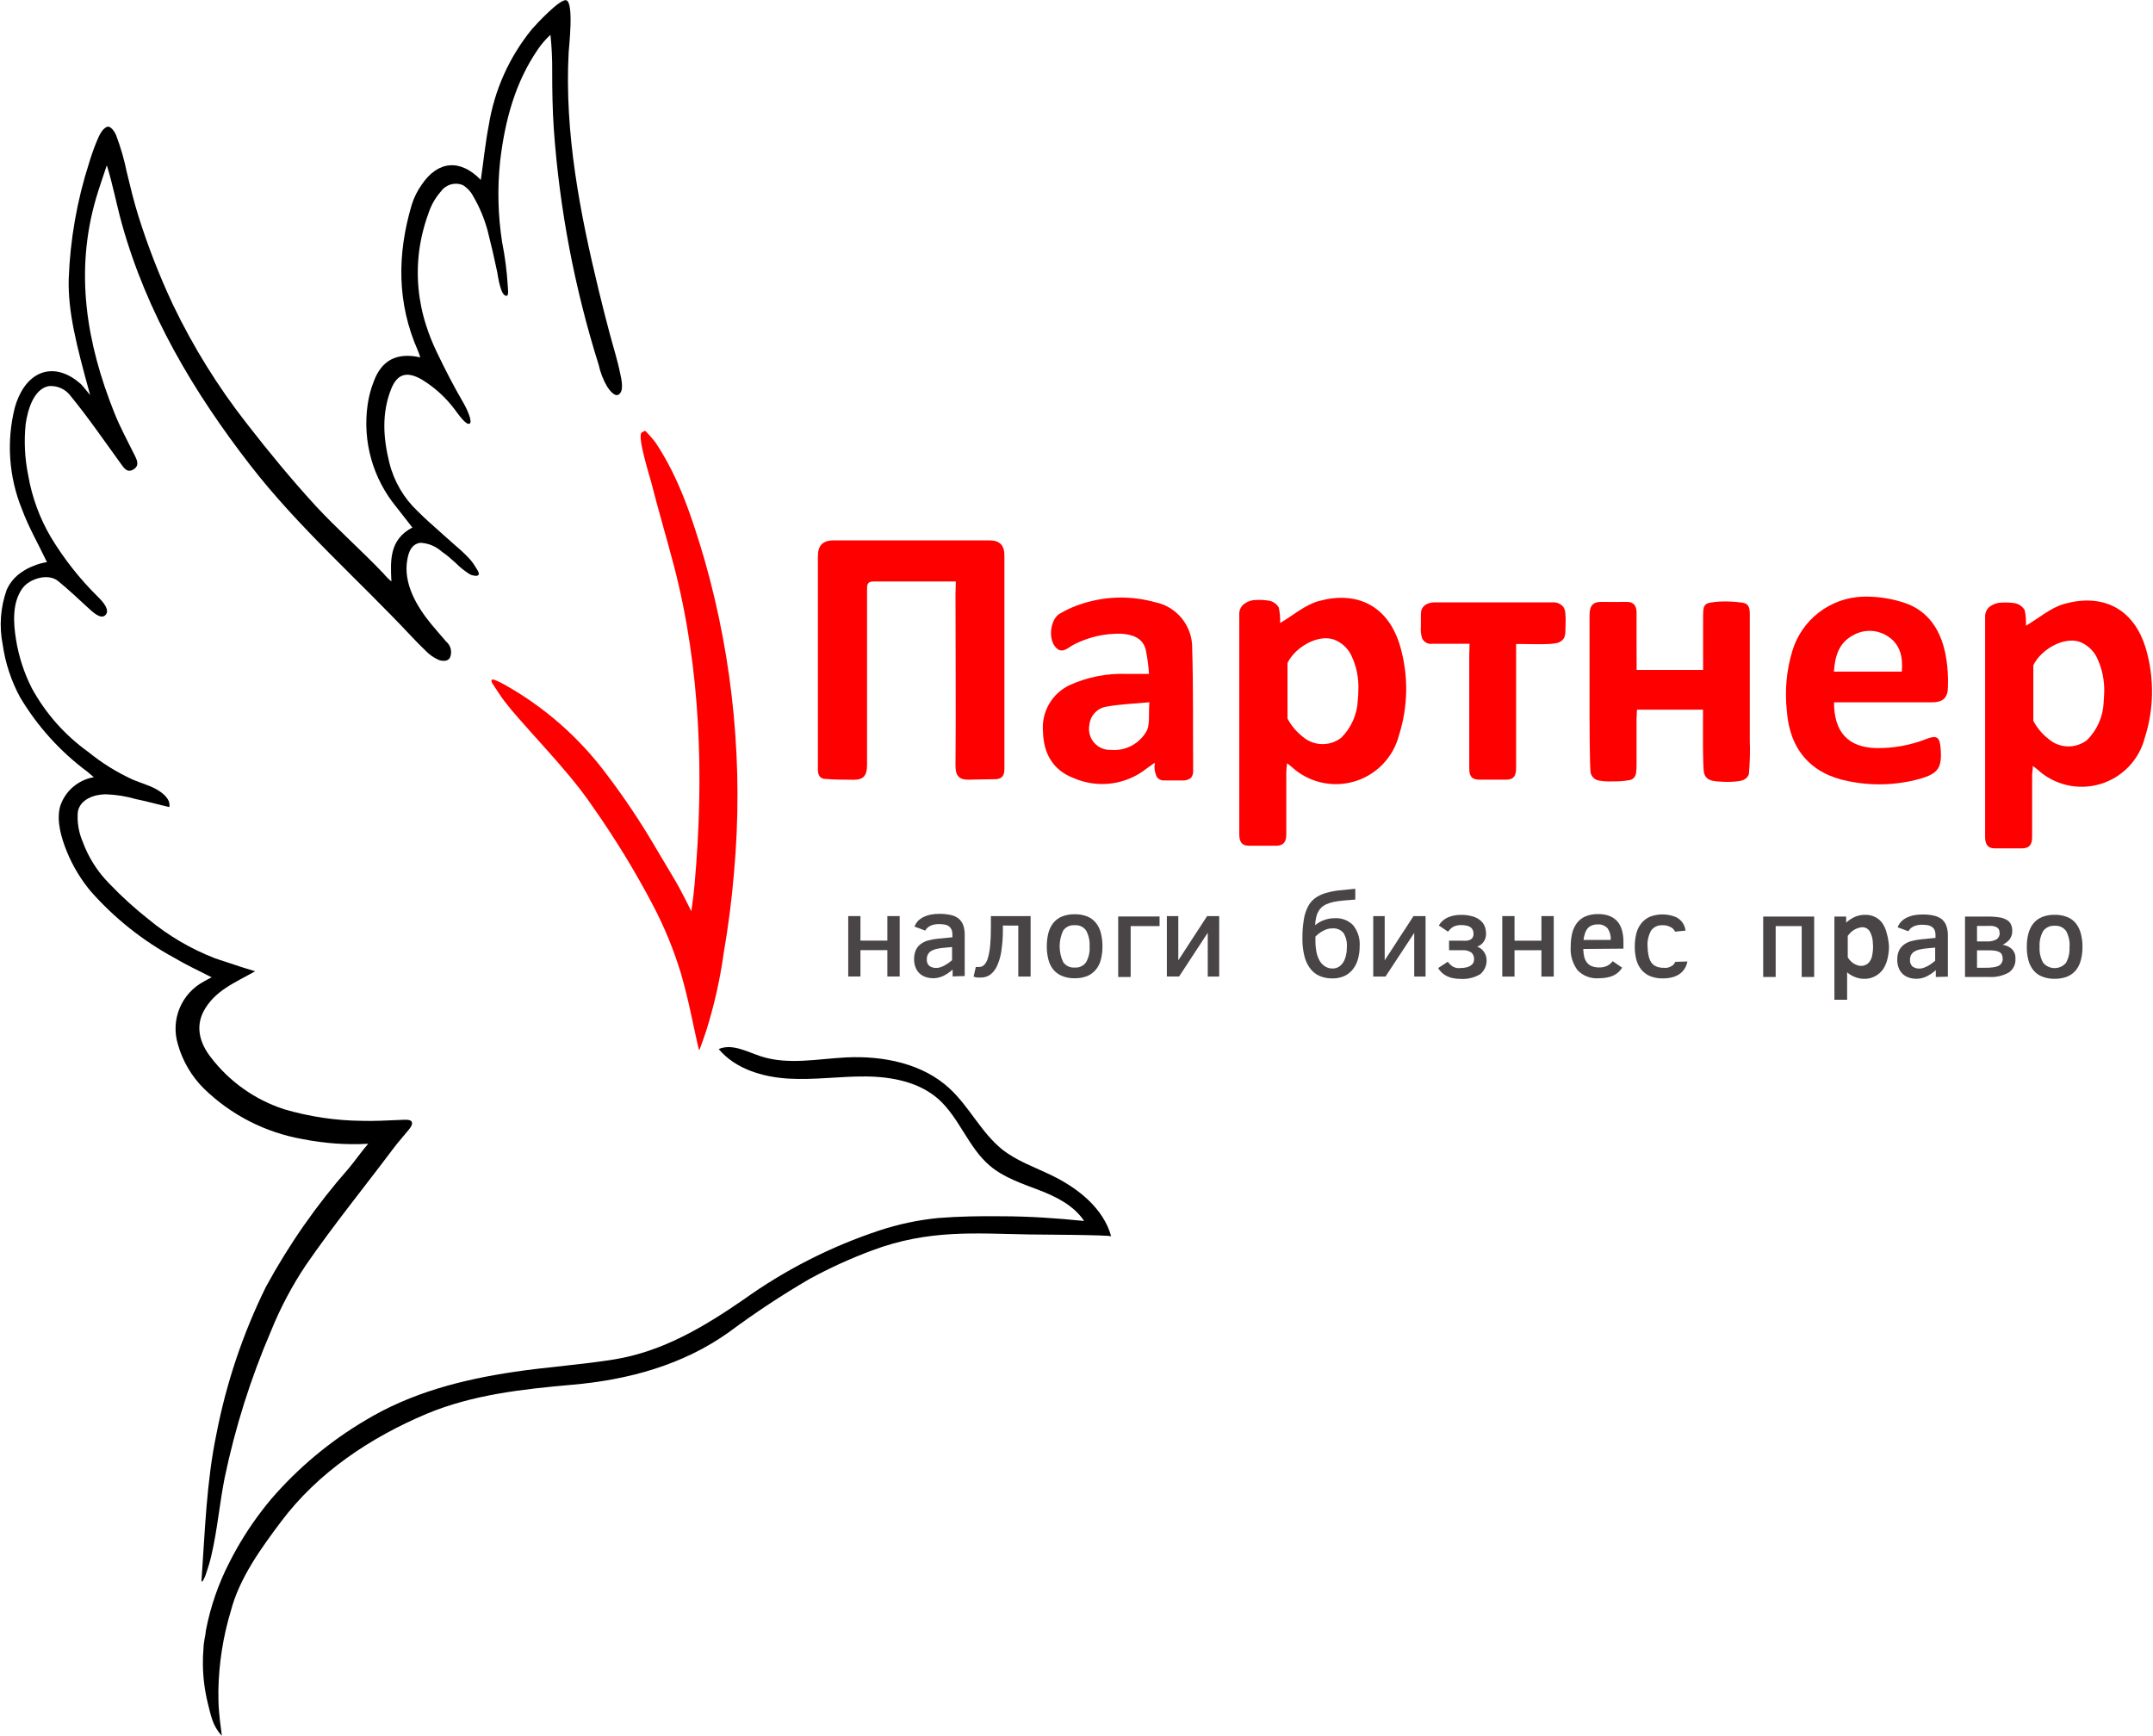 <?xml version="1.0" encoding="UTF-8"?> <svg xmlns="http://www.w3.org/2000/svg" width="2148" height="1732" viewBox="0 0 2148 1732" fill="none"> <path d="M897.588 974.333H885.309V948.032H858.453V974.333H846.254V914.047H858.453V938.526H885.309V914.047H897.588V974.333Z" fill="#494445"></path> <path d="M1000.56 923.474V927.514C1000.61 934.567 1000.11 941.612 999.059 948.586C998.381 953.727 996.967 958.742 994.86 963.48C993.384 966.992 991.04 970.073 988.047 972.431C985.319 974.371 982.047 975.398 978.7 975.363H976.798H974.659L972.758 974.887L971.332 974.491L973.55 964.826H975.452H976.957C977.912 964.842 978.858 964.652 979.733 964.269C980.608 963.887 981.39 963.32 982.027 962.608C983.794 960.618 985.046 958.224 985.671 955.637C986.815 951.574 987.558 947.408 987.889 943.2C988.364 938.129 988.602 932.03 988.602 924.821V914.047H1028.21V974.412H1015.93V923.553L1000.56 923.474Z" fill="#494445"></path> <path d="M1099.9 944.239C1099.94 948.698 1099.41 953.145 1098.31 957.468C1097.43 961.132 1095.73 964.546 1093.32 967.45C1091.05 970.266 1088.11 972.472 1084.77 973.866C1080.78 975.409 1076.53 976.162 1072.25 976.085C1067.91 976.195 1063.6 975.413 1059.58 973.787C1056.19 972.423 1053.2 970.246 1050.86 967.45C1048.53 964.484 1046.85 961.054 1045.95 957.389C1044.85 953.093 1044.32 948.672 1044.37 944.239C1044.32 939.753 1044.86 935.28 1045.95 930.93C1046.91 927.248 1048.61 923.799 1050.94 920.79C1053.24 917.989 1056.21 915.81 1059.58 914.452C1063.61 912.864 1067.92 912.11 1072.25 912.234C1076.53 912.12 1080.79 912.875 1084.77 914.452C1088.12 915.791 1091.07 917.974 1093.32 920.79C1095.71 923.761 1097.42 927.224 1098.31 930.93C1099.41 935.28 1099.94 939.753 1099.9 944.239ZM1087.07 944.239C1087.4 938.736 1086.19 933.249 1083.58 928.395C1082.31 926.614 1080.59 925.196 1078.61 924.279C1076.62 923.362 1074.43 922.979 1072.25 923.166C1070.05 922.974 1067.83 923.355 1065.82 924.271C1063.81 925.187 1062.07 926.607 1060.76 928.395C1058.41 933.344 1057.18 938.757 1057.18 944.239C1057.18 949.721 1058.41 955.133 1060.76 960.082C1062.06 961.896 1063.81 963.34 1065.84 964.271C1067.87 965.202 1070.11 965.587 1072.33 965.39C1074.51 965.563 1076.69 965.163 1078.66 964.232C1080.63 963.301 1082.33 961.871 1083.58 960.082C1086.26 955.255 1087.48 949.747 1087.07 944.239Z" fill="#494445"></path> <path d="M1115.6 914.447H1156.87V924.033H1128.03V974.813H1115.6V914.447Z" fill="#494445"></path> <path d="M1176.35 974.333H1164.15V914.047H1175.56V958.251L1204.32 914.047H1216.36V974.412H1204.95V930.683L1176.35 974.333Z" fill="#494445"></path> <path d="M1356.51 944.153C1356.53 948.544 1355.94 952.916 1354.76 957.146C1353.73 960.831 1351.98 964.276 1349.61 967.286C1347.35 970.085 1344.48 972.333 1341.22 973.861C1337.5 975.506 1333.47 976.317 1329.41 976.237C1324.78 976.335 1320.18 975.416 1315.95 973.544C1312.19 971.766 1308.97 969.034 1306.6 965.622C1303.99 961.906 1302.16 957.703 1301.21 953.264C1299.94 947.838 1299.33 942.279 1299.39 936.707C1299.32 930.396 1299.77 924.09 1300.74 917.853C1301.38 913.298 1302.77 908.881 1304.86 904.782C1306.49 901.451 1308.87 898.548 1311.83 896.305C1314.87 894.082 1318.27 892.394 1321.89 891.314C1326.25 889.957 1330.73 889.002 1335.28 888.462L1352.15 886.799V897.573L1340.35 898.523C1337.1 898.807 1333.88 899.256 1330.68 899.87C1327.95 900.435 1325.29 901.312 1322.76 902.484C1320.6 903.497 1318.69 904.955 1317.13 906.762C1315.53 908.759 1314.32 911.045 1313.57 913.496C1312.7 916.646 1312.22 919.892 1312.14 923.16C1314.77 920.884 1317.81 919.136 1321.1 918.011C1324.39 916.781 1327.88 916.164 1331.39 916.189C1334.8 915.94 1338.21 916.426 1341.41 917.615C1344.61 918.805 1347.52 920.669 1349.93 923.081C1354.7 929.023 1357.05 936.551 1356.51 944.153ZM1343.75 944.629C1344.08 939.791 1342.89 934.971 1340.35 930.845C1339.01 929.276 1337.33 928.047 1335.43 927.262C1333.52 926.476 1331.46 926.156 1329.41 926.329C1327.05 926.283 1324.71 926.714 1322.52 927.597C1320.66 928.367 1318.88 929.323 1317.21 930.449C1315.45 931.6 1313.83 932.956 1312.38 934.489C1312.38 935.36 1312.38 936.152 1312.38 936.865V939.242C1312.36 942.968 1312.73 946.685 1313.49 950.333C1314.09 953.344 1315.19 956.235 1316.74 958.888C1318.06 961.124 1319.91 963.001 1322.12 964.355C1324.36 965.717 1326.95 966.405 1329.57 966.335C1331.72 966.38 1333.84 965.802 1335.67 964.671C1337.51 963.513 1339.06 961.94 1340.19 960.077C1341.45 957.909 1342.36 955.557 1342.88 953.105C1343.51 950.324 1343.8 947.479 1343.75 944.629Z" fill="#494445"></path> <path d="M1382.26 974.412H1370.06V914.047H1381.47V958.251L1410.22 914.047H1422.26V974.412H1410.94V930.841L1382.26 974.412Z" fill="#494445"></path> <path d="M1445.7 938.613H1458.45C1460.09 938.705 1461.73 938.705 1463.36 938.613C1464.67 938.495 1465.93 938.118 1467.09 937.504C1468.02 937.03 1468.8 936.285 1469.31 935.365C1469.89 934.242 1470.16 932.985 1470.1 931.721C1470.14 930.298 1469.84 928.887 1469.23 927.602C1468.61 926.486 1467.71 925.556 1466.61 924.908C1465.44 924.151 1464.11 923.664 1462.73 923.482C1461.09 923.152 1459.41 922.992 1457.74 923.007C1454.99 922.915 1452.27 923.515 1449.82 924.75C1447.78 925.985 1446.05 927.664 1444.75 929.661L1435.48 923.403C1437.53 919.924 1440.6 917.159 1444.27 915.481C1448.49 913.648 1453.06 912.756 1457.66 912.867C1461.35 912.776 1465.03 913.23 1468.59 914.213C1471.47 914.917 1474.17 916.212 1476.51 918.016C1478.49 919.577 1480.06 921.587 1481.11 923.878C1482.13 926.393 1482.64 929.086 1482.61 931.8C1482.68 934.637 1481.82 937.418 1480.16 939.722C1478.59 941.942 1476.38 943.629 1473.82 944.555C1475.09 945.034 1476.28 945.672 1477.39 946.456C1478.53 947.344 1479.54 948.383 1480.4 949.545C1481.27 950.786 1481.97 952.147 1482.46 953.585C1483.43 956.882 1483.41 960.393 1482.4 963.677C1481.38 966.961 1479.42 969.872 1476.75 972.044C1470.88 975.544 1464.08 977.174 1457.26 976.718C1454.6 976.757 1451.94 976.491 1449.34 975.925C1447.19 975.5 1445.11 974.781 1443.16 973.786C1441.4 972.882 1439.77 971.735 1438.33 970.38C1436.97 969.046 1435.78 967.557 1434.77 965.944L1444.43 959.606C1445.2 960.714 1446.11 961.725 1447.12 962.617C1447.99 963.467 1448.98 964.188 1450.06 964.755C1451.12 965.255 1452.23 965.627 1453.38 965.865C1454.67 966.037 1455.98 966.037 1457.26 965.865C1459.05 965.893 1460.83 965.707 1462.57 965.31C1464.08 965.038 1465.53 964.502 1466.85 963.725C1467.96 963.017 1468.93 962.103 1469.7 961.032C1470.33 959.864 1470.66 958.557 1470.65 957.23C1470.74 955.984 1470.55 954.734 1470.1 953.57C1469.65 952.406 1468.94 951.357 1468.04 950.496C1465.4 948.671 1462.2 947.83 1459.01 948.119H1445.7V938.613Z" fill="#494445"></path> <path d="M1550.13 974.412H1537.85V948.111H1510.99V974.412H1498.79V914.047H1510.99V938.605H1537.85V914.047H1550.13V974.412Z" fill="#494445"></path> <path d="M1579.59 946.847C1579.64 949.513 1579.96 952.167 1580.54 954.769C1581.06 956.865 1582 958.833 1583.31 960.552C1584.63 962.125 1586.32 963.349 1588.23 964.117C1590.61 964.966 1593.14 965.369 1595.67 965.305C1598.2 965.353 1600.71 964.867 1603.04 963.879C1605.37 962.793 1607.39 961.13 1608.9 959.047L1618.41 965.543C1617.36 967.217 1616.08 968.737 1614.61 970.058C1613.12 971.409 1611.43 972.53 1609.61 973.385C1607.56 974.291 1605.41 974.956 1603.2 975.366C1600.59 975.852 1597.93 976.09 1595.28 976.079C1591.36 976.414 1587.42 975.877 1583.73 974.508C1580.05 973.138 1576.71 970.969 1573.97 968.157C1568.85 961.338 1566.4 952.888 1567.07 944.391C1567.03 939.941 1567.51 935.5 1568.5 931.162C1569.4 927.477 1571.02 924.005 1573.25 920.942C1575.47 918.063 1578.39 915.8 1581.73 914.367C1585.8 912.699 1590.17 911.916 1594.56 912.07C1598.49 911.952 1602.39 912.626 1606.05 914.05C1609.12 915.275 1611.84 917.234 1613.97 919.754C1616.03 922.373 1617.51 925.396 1618.33 928.626C1619.25 932.358 1619.71 936.19 1619.68 940.034V946.53L1579.59 946.847ZM1607 937.816C1607.28 933.749 1606.2 929.705 1603.91 926.329C1602.66 924.951 1601.11 923.878 1599.38 923.191C1597.65 922.505 1595.78 922.223 1593.93 922.368C1591.92 922.3 1589.93 922.651 1588.07 923.398C1586.47 924.018 1585.06 925.025 1583.95 926.329C1582.77 927.753 1581.88 929.395 1581.33 931.162C1580.61 933.325 1580.11 935.554 1579.83 937.816H1607Z" fill="#494445"></path> <path d="M1683.51 959.369C1682.77 963.341 1680.87 967.006 1678.05 969.905C1676.62 971.279 1674.99 972.428 1673.22 973.312C1671.26 974.306 1669.19 975.026 1667.04 975.451C1664.44 976.027 1661.78 976.293 1659.12 976.243C1654.7 976.341 1650.31 975.56 1646.2 973.945C1642.82 972.516 1639.82 970.287 1637.49 967.449C1635.13 964.488 1633.43 961.058 1632.5 957.389C1631.44 953.194 1630.94 948.88 1630.99 944.555C1630.95 940.044 1631.49 935.545 1632.58 931.167C1633.53 927.492 1635.26 924.062 1637.65 921.106C1639.95 918.265 1642.91 916.034 1646.28 914.61C1654.58 911.52 1663.75 911.661 1671.95 915.006C1674.58 916.249 1676.86 918.147 1678.55 920.519C1680.24 922.891 1681.3 925.657 1681.61 928.553L1671.16 929.583C1670.7 928.503 1670.02 927.526 1669.18 926.709C1668.34 925.893 1667.34 925.254 1666.24 924.829C1663.95 923.644 1661.38 923.072 1658.8 923.166C1656.62 923.009 1654.43 923.397 1652.44 924.296C1650.45 925.195 1648.71 926.577 1647.39 928.315C1644.57 933.24 1643.3 938.899 1643.75 944.555C1643.77 947.62 1644.11 950.673 1644.78 953.665C1645.23 956.001 1646.12 958.232 1647.39 960.24C1648.58 962.006 1650.26 963.383 1652.22 964.201C1654.52 965.212 1657.01 965.699 1659.51 965.628C1660.75 965.755 1662 965.755 1663.23 965.628C1664.39 965.427 1665.51 965.053 1666.56 964.518C1667.61 964.082 1668.58 963.465 1669.41 962.696C1670.28 961.825 1670.76 960.637 1671.55 959.686L1683.51 959.369Z" fill="#494445"></path> <path d="M1797.52 974.811V924.032H1771.54V974.811H1759.1V914.525H1809.96V974.811H1797.52Z" fill="#494445"></path> <path d="M1882.44 931.485C1881.65 927.931 1880.23 924.549 1878.24 921.503C1876.42 918.789 1873.94 916.582 1871.03 915.087C1867.82 913.46 1864.25 912.67 1860.65 912.789C1857.11 912.755 1853.59 913.484 1850.35 914.928C1847.26 916.362 1844.4 918.258 1841.88 920.553V914.532H1830.15V997.554H1842.83V970.144C1845.17 972.177 1847.85 973.785 1850.75 974.897C1853.64 976.083 1856.74 976.676 1859.86 976.64C1863.73 976.767 1867.57 975.836 1870.95 973.946C1874.13 972.244 1876.85 969.798 1878.87 966.817C1880.91 963.644 1882.36 960.128 1883.15 956.439C1884.11 952.444 1884.59 948.348 1884.58 944.239C1884.34 939.921 1883.62 935.643 1882.44 931.485ZM1867.7 954.142C1867.12 956.755 1865.8 959.146 1863.9 961.034C1862.58 962.203 1861 963.031 1859.28 963.445C1857.57 963.86 1855.78 963.848 1854.08 963.41C1850.63 962.507 1847.55 960.539 1845.28 957.786C1844.73 957.152 1843.46 955.172 1843.46 955.172V933.782C1844.06 932.985 1844.69 932.218 1845.36 931.485C1848.62 927.786 1853.2 925.511 1858.12 925.147C1859.51 925.142 1860.88 925.479 1862.11 926.128C1863.34 926.778 1864.39 927.719 1865.17 928.871C1867.3 932.47 1868.45 936.569 1868.49 940.754C1868.98 945.233 1868.69 949.764 1867.62 954.142H1867.7Z" fill="#494445"></path> <path d="M1931.31 974.806V967.993C1928.58 970.441 1925.55 972.519 1922.28 974.172C1919.43 975.59 1916.33 976.412 1913.16 976.589C1909.98 976.767 1906.81 976.294 1903.82 975.202C1901.54 974.384 1899.48 973.056 1897.8 971.32C1896.19 969.642 1894.95 967.645 1894.16 965.457C1893.24 962.921 1892.81 960.233 1892.89 957.536C1892.77 954.406 1893.37 951.292 1894.63 948.425C1895.81 946.037 1897.55 943.97 1899.7 942.405C1902.07 940.681 1904.76 939.467 1907.62 938.84C1910.77 938.041 1913.98 937.485 1917.21 937.176L1930.99 935.83V933.057C1931.07 931.35 1930.77 929.646 1930.12 928.066C1929.6 926.766 1928.68 925.659 1927.51 924.897C1926.27 923.977 1924.83 923.378 1923.31 923.154C1921.45 922.818 1919.57 922.659 1917.68 922.679C1915.9 922.637 1914.12 922.824 1912.38 923.234C1911 923.564 1909.67 924.07 1908.42 924.739C1907.38 925.302 1906.45 926.023 1905.64 926.878C1904.99 927.584 1904.4 928.354 1903.9 929.175L1893.21 925.214C1894.11 922.938 1895.45 920.865 1897.17 919.114C1898.59 917.738 1900.22 916.589 1902 915.708C1904.17 914.665 1906.46 913.868 1908.81 913.331C1911.81 912.724 1914.86 912.432 1917.92 912.46C1921.65 912.4 1925.36 912.745 1929.01 913.49C1931.86 914.067 1934.56 915.227 1936.93 916.896C1939.07 918.598 1940.71 920.841 1941.69 923.392C1942.89 926.634 1943.45 930.077 1943.35 933.532V974.489L1931.31 974.806ZM1930.68 945.494L1922.04 946.287C1919.69 946.49 1917.36 946.861 1915.07 947.396C1913.23 947.797 1911.46 948.493 1909.84 949.455C1908.52 950.275 1907.43 951.421 1906.67 952.783C1905.9 954.273 1905.52 955.936 1905.56 957.615C1905.44 958.868 1905.61 960.133 1906.05 961.313C1906.49 962.493 1907.19 963.558 1908.1 964.428C1910.19 965.851 1912.7 966.546 1915.23 966.408C1916.49 966.384 1917.75 966.17 1918.95 965.774C1920.27 965.287 1921.57 964.732 1922.83 964.111C1924.22 963.397 1925.54 962.576 1926.79 961.655C1928.14 960.704 1929.41 959.675 1930.68 958.645V945.494Z" fill="#494445"></path> <path d="M950.417 974.25V967.437C947.692 969.885 944.655 971.963 941.386 973.616C938.541 975.034 935.437 975.857 932.263 976.034C929.089 976.211 925.913 975.739 922.928 974.646C920.66 973.809 918.605 972.484 916.907 970.764C915.305 969.049 914.065 967.028 913.263 964.823C912.323 962.291 911.892 959.599 911.995 956.901C911.905 953.74 912.528 950.599 913.818 947.711C914.939 945.333 916.659 943.286 918.808 941.77C921.192 940.078 923.883 938.867 926.73 938.205C929.871 937.374 933.078 936.817 936.316 936.541L950.179 935.195V932.422C950.232 930.716 949.935 929.018 949.308 927.431C948.709 926.155 947.813 925.041 946.693 924.183C945.429 923.334 943.998 922.767 942.495 922.52C940.612 922.184 938.703 922.025 936.791 922.044C935.006 922.007 933.222 922.193 931.483 922.599C930.104 922.929 928.773 923.435 927.522 924.104C926.536 924.667 925.63 925.36 924.829 926.164C924.123 926.856 923.534 927.659 923.086 928.54L912.312 924.5C913.284 922.261 914.623 920.199 916.273 918.4C917.752 917.111 919.374 915.995 921.106 915.073C923.281 914.03 925.566 913.233 927.919 912.696C930.917 912.093 933.97 911.801 937.029 911.825C940.752 911.765 944.471 912.11 948.119 912.855C950.977 913.397 953.682 914.56 956.041 916.261C958.187 917.972 959.853 920.21 960.874 922.757C962.001 925.989 962.538 929.397 962.458 932.818V973.854L950.417 974.25ZM949.862 944.939L941.227 945.731C938.854 945.935 936.498 946.306 934.177 946.84C932.335 947.242 930.57 947.937 928.948 948.9C927.625 949.72 926.534 950.865 925.779 952.227C925.006 953.718 924.624 955.38 924.671 957.059C924.532 958.302 924.689 959.56 925.129 960.73C925.57 961.901 926.282 962.95 927.206 963.793C929.296 965.227 931.805 965.924 934.335 965.773C935.604 965.788 936.866 965.573 938.059 965.14C939.426 964.706 940.752 964.149 942.02 963.476C943.381 962.754 944.703 961.961 945.981 961.099L949.862 958.089V944.939Z" fill="#494445"></path> <path d="M2010.77 956.742C2010.94 959.396 2010.41 962.048 2009.25 964.438C2008.08 966.827 2006.31 968.871 2004.11 970.367C1998.04 973.719 1991.14 975.259 1984.23 974.804H1960.46V914.518H1983.43C1987.17 914.459 1990.91 914.724 1994.6 915.31C1997.23 915.642 1999.77 916.505 2002.05 917.845C2003.89 918.84 2005.36 920.394 2006.25 922.281C2007.19 924.314 2007.65 926.537 2007.6 928.777C2007.68 931.85 2006.73 934.861 2004.9 937.333C2003.07 939.648 2000.67 941.45 1997.93 942.562C1999.73 942.925 2001.48 943.482 2003.16 944.225C2004.68 944.915 2006.07 945.852 2007.28 946.998C2008.43 948.19 2009.34 949.588 2009.97 951.117C2010.6 952.924 2010.86 954.834 2010.77 956.742ZM1994.92 930.758C1994.98 929.52 1994.71 928.29 1994.13 927.193C1993.53 926.241 1992.68 925.474 1991.67 924.975C1990.38 924.428 1989.02 924.055 1987.63 923.866C1985.79 923.773 1983.94 923.773 1982.09 923.866H1972.42V939.314H1982.09C1985.49 939.564 1988.9 938.85 1991.91 937.254C1992.97 936.554 1993.81 935.58 1994.36 934.435C1994.9 933.291 1995.13 932.019 1995 930.758H1994.92ZM1998.01 956.504C1998.04 955.116 1997.77 953.738 1997.22 952.464C1996.67 951.365 1995.78 950.475 1994.68 949.929C1993.31 949.177 1991.8 948.718 1990.25 948.582C1988.12 948.305 1985.98 948.173 1983.83 948.186H1972.42V965.614H1980.9C1983.31 965.656 1985.72 965.524 1988.11 965.218C1989.96 965.043 1991.78 964.59 1993.5 963.872C1994.87 963.329 1996.04 962.357 1996.82 961.099C1997.71 959.734 1998.15 958.129 1998.09 956.504H1998.01Z" fill="#494445"></path> <path d="M2077.64 944.795C2077.7 949.261 2077.14 953.713 2075.98 958.025C2075.07 961.689 2073.4 965.12 2071.07 968.086C2068.75 970.874 2065.79 973.051 2062.43 974.423C2058.44 975.974 2054.19 976.727 2049.92 976.641C2045.58 976.734 2041.27 975.952 2037.24 974.344C2033.87 973.007 2030.89 970.825 2028.61 968.006C2026.29 965.06 2024.61 961.659 2023.69 958.025C2022.56 953.708 2022.03 949.257 2022.11 944.795C2022.03 940.308 2022.56 935.83 2023.69 931.486C2024.62 927.792 2026.32 924.337 2028.68 921.346C2030.96 918.512 2033.93 916.326 2037.32 915.009C2041.32 913.421 2045.61 912.666 2049.92 912.791C2054.19 912.677 2058.45 913.431 2062.43 915.009C2065.82 916.326 2068.79 918.512 2071.07 921.346C2073.4 924.342 2075.07 927.798 2075.98 931.486C2077.14 935.826 2077.7 940.304 2077.64 944.795ZM2064.81 944.795C2065.14 939.292 2063.94 933.806 2061.32 928.951C2060.03 927.176 2058.3 925.763 2056.3 924.848C2054.3 923.932 2052.11 923.545 2049.92 923.723C2047.71 923.554 2045.51 923.945 2043.5 924.859C2041.49 925.773 2039.75 927.181 2038.43 928.951C2035.75 933.782 2034.51 939.281 2034.86 944.795C2034.48 950.311 2035.72 955.82 2038.43 960.639C2039.83 962.305 2041.57 963.644 2043.54 964.563C2045.51 965.481 2047.66 965.958 2049.84 965.958C2052.01 965.958 2054.16 965.481 2056.13 964.563C2058.1 963.644 2059.85 962.305 2061.24 960.639C2063.9 955.803 2065.08 950.296 2064.65 944.795H2064.81Z" fill="#494445"></path> <path d="M168.925 805.275C158.864 803.057 145.872 799.334 135.732 797.354C125.886 794.489 115.72 792.865 105.471 792.521C94.459 792.521 79.883 797.353 77.665 809.949C76.787 820.092 78.419 830.294 82.418 839.657C88.178 855.44 97.285 869.791 109.115 881.722C121.312 894.479 134.389 906.365 148.249 917.292C168.001 933.653 190.255 946.732 214.159 956.03C220.893 958.485 227.072 960.149 233.727 962.526C238.876 964.427 254.561 969.101 254.561 969.101C234.915 980.35 213.922 988.272 202.831 1009.58C194.909 1025.43 199.742 1041.27 210.04 1054.58C228.614 1079.07 254.241 1097.29 283.476 1106.78C308.645 1114.19 334.717 1118.09 360.953 1118.35C373.549 1118.75 386.065 1117.95 398.582 1117.48C403.256 1117.48 413.95 1115.5 410.385 1123.42C409.574 1124.93 408.59 1126.34 407.454 1127.62C402.78 1133.48 397.314 1139.42 392.799 1145.44C363.488 1184.58 332.909 1222.05 305.182 1262.29C291.296 1283.05 279.589 1305.19 270.247 1328.36C250.042 1375.42 234.597 1424.38 224.141 1474.52C219.071 1499.95 216.932 1525.85 211.07 1551.12C209.673 1557.35 207.901 1563.49 205.762 1569.5C204.998 1572.3 203.823 1574.97 202.277 1577.43C201.088 1579.09 201.009 1577.43 201.088 1576.16C204.495 1527.83 206 1478.32 215.982 1430.55C225.828 1379.76 242.398 1330.5 265.256 1284.08C288.306 1241.65 316.048 1201.95 347.961 1165.72C354.14 1158.36 361.27 1148.06 367.369 1141.24C345.583 1142.42 323.735 1140.88 302.331 1136.65C264.999 1130.19 230.501 1112.57 203.385 1086.11C191.086 1073.88 182.162 1058.68 177.481 1041.98C173.866 1030.18 174.457 1017.5 179.152 1006.08C183.847 994.67 192.356 985.239 203.227 979.399C205.604 977.974 208.059 976.785 211.149 975.122C198.316 968.546 185.72 962.763 173.916 955.713C142.319 938.58 113.998 915.999 90.26 889.01C80.603 877.364 72.752 864.332 66.97 850.351C61.345 836.646 56.117 819.614 59.919 804.8C62.289 797.288 66.686 790.577 72.627 785.405C78.568 780.233 85.821 776.802 93.588 775.489C91.053 773.271 89.151 771.607 87.171 770.023C60.082 749.911 37.249 724.628 19.993 695.636C11.189 679.366 5.342 661.664 2.723 643.351C-0.942 625.03 0.427 606.058 6.684 588.452C9.966 581.168 15.274 574.981 21.973 570.628C25.463 568.211 29.242 566.241 33.223 564.766C37.58 562.895 42.159 561.59 46.848 560.884C38.53 543.377 28.628 526.265 21.894 508.045C8.8 475.889 6.302 440.396 14.764 406.723C15.746 403.089 17.018 399.539 18.567 396.108C31.321 367.431 57.068 362.123 80.675 383.195C82.655 385.017 89.072 393.415 89.944 394.207C75.922 343.348 67.762 310.947 68.554 278.309C69.992 239.035 76.816 200.145 88.835 162.728C90.961 155.557 93.446 148.498 96.281 141.577C98.42 136.586 101.193 128.981 106.659 126.604C110.461 125.02 114.581 131.991 115.69 134.526C120.331 146.697 123.961 159.229 126.543 171.997C130.029 186.494 133.514 200.912 137.951 215.171C147.467 245.548 159.034 275.244 172.569 304.055C192.784 346.233 217.541 386.079 246.402 422.884C267.632 450.294 291.24 478.892 314.689 504.48C336.712 528.246 360.081 548.605 382.58 572.212C384.949 575.111 387.603 577.765 390.502 580.134C389.393 558.824 388.6 538.307 411.415 526.344C405.712 519.135 400.562 512.56 395.572 506.064C383.94 492.009 375.368 475.683 370.403 458.127C365.437 440.572 364.189 422.174 366.736 404.109C367.853 395.963 369.954 387.983 372.994 380.343C380.916 359.113 396.284 351.428 419.337 356.578C418.387 353.963 417.832 351.824 416.882 349.765C395.888 302.233 396.205 253.593 410.702 204.556C412.921 197.368 416.263 190.577 420.605 184.434C437.003 160.035 459.343 158.529 479.702 179.523C482.317 161.54 484.139 143.082 487.624 125.02C493.286 89.842 508.124 56.779 530.64 29.164C535.235 23.857 558.684 -1.335 564.863 0.249C572.785 2.309 567.636 46.593 567.319 52.455C563.12 132.387 578.568 212.399 597.422 290.113C600.829 304.293 604.473 318.394 608.196 332.495C611.919 346.596 616.118 359.35 618.811 372.976C619.841 377.808 623.01 390.563 616.989 393.811C612.791 396.029 607.642 388.582 605.82 385.889C601.828 379.071 598.94 371.665 597.264 363.945C573.214 287.479 558.192 208.462 552.505 128.505C551.237 109.572 550.921 90.797 550.921 71.943C551.065 59.508 550.483 47.076 549.178 34.71C544.542 38.989 540.397 43.772 536.82 48.969C513.608 82.717 503.706 120.9 498.953 160.906C496.125 187.76 496.791 214.868 500.933 241.551C503.795 255.85 505.674 270.328 506.558 284.884C506.558 286.152 507.746 294.47 505.845 295.024C499.428 296.846 496.734 274.665 496.021 271.258C493.17 257.633 490.027 244.06 486.594 230.54C483.32 218.257 478.39 206.478 471.939 195.525C469.629 191.085 466.15 187.359 461.878 184.751C458.034 183.142 453.756 182.893 449.752 184.046C445.747 185.198 442.256 187.683 439.855 191.089C434.297 197.405 430.092 204.792 427.497 212.795C423.065 224.859 419.957 237.37 418.228 250.107C414.991 275.133 417.345 300.566 425.12 324.573C428.025 333.711 431.573 342.632 435.736 351.27C443.658 367.827 452.768 385.651 462.116 401.574C465.839 407.912 471.86 421.062 468.453 422.726C465.047 424.389 457.996 414.408 453.481 408.308C444.598 396.484 433.549 386.456 420.922 378.759C406.504 370.362 396.522 372.421 390.264 388.107C380.599 412.348 382.342 437.223 388.521 462.018C393.135 480.412 402.922 497.099 416.723 510.105C423.932 517.314 431.537 524.047 439.142 530.781L454.352 544.327C459.138 548.31 463.688 552.569 467.978 557.082C470.41 559.73 472.561 562.624 474.395 565.716C475.504 567.539 478.673 571.816 477.405 573.638C476.138 575.46 470.671 574.114 468.849 573.084C463.6 569.816 458.76 565.934 454.431 561.518C450.074 557.636 445.559 553.596 440.885 550.506C435.186 545.308 427.902 542.182 420.209 541.634H418.941C410.544 543.218 407.85 550.269 406.424 558.032C401.909 581.798 415.772 605.168 430.19 622.675C435.023 628.537 440.093 634.241 445.004 640.024C447.328 641.942 448.964 644.564 449.664 647.494C450.365 650.424 450.092 653.503 448.886 656.264C446.668 660.146 441.598 659.75 437.954 658.561C433.003 656.439 428.53 653.341 424.803 649.451C419.971 644.857 415.297 640.024 410.702 635.192C356.913 577.758 297.736 526.265 249.412 463.84C193.008 390.959 146.427 312.532 121.473 222.855C116.244 204.001 112.679 184.672 106.58 164.867C103.015 175.72 99.212 186.415 95.964 197.347C74.258 271.258 86.3 342.477 114.185 412.189C119.968 426.687 127.573 440.471 134.465 454.493C137 459.642 139.218 464.712 133.039 468.435C126.86 472.159 123.612 466.93 120.443 462.494C104.044 439.995 88.359 416.943 70.693 395.395C68.212 391.926 64.867 389.165 60.99 387.386C57.114 385.608 52.839 384.873 48.591 385.255C33.223 388.186 27.439 410.051 25.617 423.043C23.844 440.157 24.699 457.442 28.152 474.297C31.881 495.942 39.475 516.738 50.572 535.692C63.816 557.683 79.787 577.912 98.103 595.899C102.54 600.335 110.065 608.574 105.233 613.644C100.401 618.714 91.924 610.079 87.092 605.722C77.506 596.85 67.921 587.898 57.939 579.738C47.957 571.579 29.262 577.441 22.37 587.026C12.071 601.286 13.259 621.328 15.953 637.964C18.644 654.961 23.99 671.428 31.797 686.763C45.509 711.823 64.677 733.482 87.884 750.139C101.49 761.229 116.45 770.546 132.405 777.866C140.327 781.272 148.883 783.49 156.171 787.61C162.429 791.254 170.43 797.274 168.925 805.275Z" fill="black"></path> <path d="M688.855 1009.1C686.083 996.585 683.072 984.148 679.508 971.79C672.307 947.939 662.836 924.833 651.226 902.79C633.356 868.807 613.298 836.02 591.178 804.637C584.048 794.101 576.285 784.119 568.205 774.375C560.124 764.631 551.489 754.808 542.934 745.302C534.378 735.796 525.822 726.289 517.425 716.704C512.593 711.238 507.84 705.613 503.403 699.83C501.106 696.82 499.046 693.809 496.986 690.64C494.927 687.472 493.184 685.016 491.441 682.164C490.728 681.134 489.777 679.392 490.728 678.203C491.679 677.015 499.046 680.817 501.898 682.323C542.561 704.818 577.923 735.776 605.596 773.108C622.539 795.446 638.172 818.75 652.415 842.9C659.65 854.941 666.806 866.983 673.883 879.024C678.715 886.946 689.727 909.207 689.727 909.207C691.311 898.116 692.341 889.956 693.054 881.48C702.402 775.881 699.233 667.588 672.378 564.603C664.931 536.163 656.534 508.199 649.325 479.68C648.137 475.085 635.066 434.049 640.452 431.356L643.621 429.771C647.379 433.484 650.874 437.455 654.078 441.654C677.844 477.382 690.757 517.626 702.798 558.107C731.739 659.449 741.756 765.258 732.347 870.231C730.129 897.403 726.564 924.496 721.969 951.272C718.301 977.677 712.418 1003.73 704.382 1029.14C703.828 1030.73 697.966 1048.08 697.49 1047.92C697.015 1047.76 689.648 1012.35 688.855 1009.1Z" fill="#FF0000"></path> <path d="M1081.28 1217.77C1071.07 1202.72 1053.72 1194.01 1036.76 1187.51C1019.81 1181.01 1001.43 1174.99 987.409 1163.03C966.02 1144.81 957.227 1115.5 936.234 1096.64C916.825 1079.53 889.653 1074.3 863.828 1074.07C838.002 1073.83 812.176 1077.79 786.43 1076.21C760.684 1074.62 733.67 1066.54 717.034 1046.74C730.343 1040.95 744.999 1049.35 758.783 1053.87C786.113 1062.9 815.741 1056.48 844.498 1055.05C881.335 1053.31 920.628 1061.15 947.483 1086.19C967.129 1104.41 979.171 1130.31 999.926 1146.95C1014.5 1158.44 1032.41 1164.61 1049.12 1172.7C1075.42 1185.45 1100.77 1205.41 1108.61 1233.61C1108.61 1232.11 1032.09 1231.79 1026.78 1231.71C973.625 1230.84 926.965 1226.41 870.323 1247.56C848.693 1255.59 827.672 1265.17 807.423 1276.23C779.687 1292.43 752.869 1310.15 727.095 1329.31C681.148 1362.11 626.407 1376.84 570.875 1381.68C521.363 1386.03 471.771 1391.5 425.824 1410.59C369.499 1434.36 317.452 1468.98 280.536 1518.09C260.335 1544.95 238.946 1574.5 230.39 1607.05C222.564 1632.89 218.352 1659.68 217.874 1686.67C217.874 1693.8 217.874 1701.09 218.587 1708.22C219.3 1715.35 219.3 1717.17 221.359 1731.98C217.102 1727.44 213.861 1722.04 211.853 1716.14C209.793 1709.96 208.843 1705.52 207.258 1699.19C204.185 1686.58 202.564 1673.66 202.426 1660.69C202.36 1655.16 202.572 1649.63 203.06 1644.13C203.06 1641.12 203.693 1638.19 204.09 1635.18C204.737 1632.39 205.187 1629.55 205.436 1626.7C210.029 1602.86 218.033 1579.81 229.202 1558.26C238.025 1540.86 248.392 1524.29 260.177 1508.74C263.583 1504.23 267.148 1499.71 270.792 1495.43C297.529 1464.52 329.097 1438.14 364.271 1417.32C410.297 1389.52 460.997 1376.53 513.361 1368.76C545.841 1363.93 580.777 1361.63 613.178 1356.33C661.264 1348.4 702.141 1324 741.751 1296.75C783.257 1266.99 829.038 1243.7 877.532 1227.67C896.485 1221.44 916.063 1217.29 935.917 1215.32C956.91 1213.65 977.745 1213.33 998.817 1213.57C1026.39 1213.57 1054.27 1215.47 1081.44 1218.25L1081.28 1217.77Z" fill="black"></path> <path d="M953.596 580.213C925.077 580.213 898.142 580.213 871.129 580.213C865.029 580.213 865.029 584.095 865.029 588.135C865.029 605.722 865.029 623.309 865.029 640.895C865.029 681.693 865.029 722.491 865.029 763.289C865.029 773.35 861.781 778.103 851.958 778.024C842.135 777.945 833.262 778.024 823.914 777.232C818.29 777.232 815.992 773.746 815.992 767.884C815.992 696.586 815.992 626.002 815.992 555.022C815.992 544.327 820.745 539.178 831.836 539.178C883.645 539.178 935.428 539.178 987.185 539.178C997.563 539.178 1002.08 544.169 1002.08 554.388C1002.08 625.685 1002.08 696.27 1002.08 767.25C1002.08 773.984 999.543 777.311 993.047 777.469C984.016 777.469 974.906 777.865 965.875 777.945C956.844 778.024 953.2 773.825 953.279 764.002C953.754 706.806 953.279 649.689 953.279 592.572L953.596 580.213Z" fill="#FF0000"></path> <path d="M1277.13 621.648C1289.88 614.201 1301.69 603.744 1315.23 599.863C1351.36 589.643 1384.71 602.001 1397.15 645.651C1405.31 674.494 1404.82 705.101 1395.72 733.664C1392.91 744.525 1387.34 754.474 1379.54 762.544C1371.75 770.615 1362 776.532 1351.25 779.722C1340.49 782.911 1329.09 783.264 1318.16 780.746C1307.23 778.228 1297.13 772.925 1288.85 765.352C1287.82 764.322 1286.48 763.45 1284.1 761.549C1283.7 765.352 1283.31 767.966 1283.31 770.501C1283.31 791.256 1283.31 811.933 1283.31 832.688C1283.31 839.659 1280.69 843.62 1273.72 843.858C1264.37 843.858 1255.03 843.858 1245.76 843.858C1238.71 843.858 1236.41 839.501 1236.41 832.609C1236.41 759.146 1236.41 685.683 1236.41 612.221C1236.41 610.171 1236.93 608.156 1237.93 606.366C1238.93 604.577 1240.37 603.074 1242.11 602.001C1245.39 599.74 1249.3 598.576 1253.28 598.674C1257.65 598.435 1262.04 598.674 1266.36 599.387C1268.31 599.787 1270.16 600.594 1271.78 601.754C1273.41 602.913 1274.77 604.401 1275.78 606.121C1276.93 611.213 1277.38 616.435 1277.13 621.648ZM1355.16 689.539C1355.87 677.165 1353.42 664.815 1348.03 653.652C1344.49 646.552 1338.41 641.04 1331 638.205C1315.15 632.422 1292.18 645.651 1284.5 661.495V716.949C1288.23 723.955 1293.38 730.107 1299.63 735.011C1304.92 739.623 1311.66 742.255 1318.68 742.458C1325.7 742.66 1332.57 740.42 1338.13 736.12C1348.24 726.013 1354.15 712.458 1354.68 698.174C1355.01 695.307 1355.17 692.424 1355.16 689.539Z" fill="#FF0000"></path> <path d="M2021.23 624.332C2033.99 616.885 2045.79 606.428 2059.26 602.626C2095.38 592.327 2128.73 604.685 2141.25 648.414C2149.43 677.232 2148.91 707.827 2139.75 736.348C2136.93 747.194 2131.36 757.128 2123.57 765.187C2115.78 773.246 2106.04 779.155 2095.3 782.343C2084.56 785.531 2073.17 785.889 2062.25 783.382C2051.33 780.876 2041.24 775.589 2032.96 768.036C2031.85 767.006 2030.58 766.134 2028.13 764.233C2028.13 768.035 2027.41 770.57 2027.41 773.185C2027.41 793.861 2027.41 814.616 2027.41 835.293C2027.41 842.264 2024.88 846.304 2017.91 846.463C2008.56 846.463 1999.21 846.463 1989.86 846.463C1982.89 846.463 1980.52 842.026 1980.52 835.134C1980.52 761.724 1980.52 688.262 1980.52 614.746C1980.54 612.703 1981.08 610.698 1982.07 608.913C1983.07 607.129 1984.49 605.621 1986.22 604.527C1989.53 602.346 1993.42 601.214 1997.39 601.279C2001.78 601.013 2006.19 601.226 2010.54 601.913C2012.49 602.34 2014.34 603.166 2015.96 604.338C2017.58 605.51 2018.95 607.004 2019.97 608.725C2021.1 613.845 2021.53 619.096 2021.23 624.332ZM2099.27 692.302C2099.9 679.908 2097.45 667.55 2092.14 656.336C2088.63 649.115 2082.56 643.464 2075.1 640.492C2059.26 634.789 2036.21 647.939 2028.6 663.783V719.236C2032.31 726.258 2037.47 732.414 2043.73 737.298C2049.03 741.911 2055.76 744.543 2062.78 744.746C2069.81 744.948 2076.68 742.708 2082.23 738.407C2092.36 728.31 2098.27 714.75 2098.79 700.462C2099.03 697.847 2099.19 695.075 2099.27 692.223V692.302Z" fill="#FF0000"></path> <path d="M1632.83 668.469H1699.14V618.481C1699.14 602.083 1699.14 601.687 1714.99 600.261C1722.79 599.841 1730.62 600.212 1738.35 601.37C1745.41 602.162 1745.72 607.787 1745.72 613.411C1745.72 634.325 1745.72 655.16 1745.72 676.074V738.657C1746.15 750.02 1745.83 761.4 1744.77 772.721C1742.4 778.504 1736.85 779.296 1731.62 779.772C1726.03 780.287 1720.41 780.287 1714.83 779.772C1708.49 779.376 1702.07 778.584 1700.17 771.454C1698.59 765.671 1699.06 723.922 1699.06 708.078H1633.15C1633.15 711.168 1632.76 714.178 1632.76 717.189C1632.76 726.932 1632.76 736.914 1632.76 746.817C1632.76 751.887 1632.76 756.957 1632.76 762.027C1632.89 765.232 1632.7 768.443 1632.2 771.612C1631.97 773.413 1631.13 775.08 1629.82 776.335C1628.51 777.59 1626.8 778.356 1624.99 778.504C1619.76 779.399 1614.45 779.77 1609.15 779.613C1604.24 779.934 1599.32 779.614 1594.49 778.663C1592.66 778.229 1590.99 777.296 1589.66 775.967C1588.33 774.638 1587.4 772.965 1586.97 771.137C1586.02 767.493 1585.78 718.535 1585.86 697.859C1585.94 677.183 1585.86 656.111 1585.86 635.276C1585.86 628.146 1585.86 621.096 1585.86 613.966C1585.86 604.697 1588.79 600.419 1597.98 600.578C1607.17 600.736 1614.77 600.578 1623.17 600.578C1630.3 600.578 1632.84 604.856 1632.76 611.668C1632.68 630.364 1632.83 648.822 1632.83 668.469Z" fill="#FF0000"></path> <path d="M1829.75 700.705C1829.75 730.809 1844.09 745.702 1871.74 746.415C1889 746.706 1906.15 743.583 1922.2 737.225C1932.26 733.344 1935.19 735.483 1936.06 746.098C1937.73 765.982 1934.08 771.844 1914.91 777.231C1891.81 783.548 1867.54 784.308 1844.09 779.449C1806.78 772.24 1785.39 747.762 1782.7 709.261C1780.48 689.269 1782.31 669.036 1788.08 649.768C1792.63 634.455 1801.88 620.959 1814.51 611.192C1827.15 601.424 1842.54 595.88 1858.51 595.344C1871.76 594.974 1884.98 596.794 1897.64 600.731C1924.74 608.653 1937.73 630.676 1941.85 657.769C1943.21 666.758 1943.74 675.854 1943.43 684.941C1943.43 696.348 1938.52 700.785 1927.11 700.785H1829.75V700.705ZM1897.41 670.127C1898.59 656.026 1896.06 643.588 1884.33 635.508C1879.17 631.858 1873.06 629.769 1866.74 629.488C1860.42 629.208 1854.16 630.747 1848.69 633.924C1834.43 641.449 1830.7 654.996 1829.67 670.127H1897.41Z" fill="#FF0000"></path> <path d="M1151.96 761.065L1144.04 766.769C1133.93 774.819 1121.83 779.97 1109.02 781.672C1096.21 783.375 1083.18 781.564 1071.32 776.433C1050.4 768.511 1041.13 751.717 1040.58 730.169C1039.68 720.549 1041.78 710.885 1046.61 702.513C1051.43 694.14 1058.74 687.473 1067.51 683.43C1085.27 675.446 1104.62 671.678 1124.08 672.418H1146.34C1145.81 664.081 1144.67 655.793 1142.93 647.623C1139.68 636.374 1129.94 633.205 1119.16 632.334C1102.83 631.82 1086.62 635.415 1072.03 642.791C1066.09 645.484 1059.35 654.119 1052.38 644.85C1045.41 635.581 1048.58 617.519 1057.06 612.449C1064.52 608.003 1072.5 604.491 1080.82 601.992C1103.98 594.751 1128.73 594.338 1152.12 600.804C1162.76 602.9 1172.32 608.665 1179.14 617.091C1185.96 625.518 1189.6 636.071 1189.43 646.91C1190.62 687.708 1190.07 728.506 1190.38 769.304C1190.47 770.596 1190.29 771.892 1189.87 773.116C1189.45 774.34 1188.79 775.468 1187.93 776.433C1185.25 778.23 1182.03 779.042 1178.82 778.731C1175.01 778.731 1170.89 778.731 1167.33 778.731H1160.99C1159.68 778.731 1158.38 778.432 1157.2 777.855C1156.02 777.278 1154.99 776.44 1154.18 775.403C1152.65 772.096 1151.81 768.51 1151.72 764.867C1152.2 763.521 1152.12 762.332 1151.96 761.065ZM1146.73 700.7C1130.89 702.205 1117.58 702.601 1104.51 704.977C1099.92 705.569 1095.68 707.703 1092.47 711.029C1089.26 714.355 1087.27 718.675 1086.84 723.277C1086.23 726.375 1086.33 729.57 1087.13 732.625C1087.93 735.679 1089.41 738.513 1091.46 740.914C1093.51 743.315 1096.07 745.22 1098.97 746.488C1101.86 747.755 1105 748.351 1108.15 748.231C1115.09 748.868 1122.07 747.542 1128.29 744.405C1134.5 741.267 1139.72 736.444 1143.33 730.486C1147.68 723.911 1145.7 712.583 1146.73 700.7Z" fill="#FF0000"></path> <path d="M1466.16 642.32C1452.77 642.32 1440.89 642.32 1429.08 642.32C1427.03 642.661 1424.93 642.328 1423.09 641.371C1421.24 640.414 1419.76 638.884 1418.86 637.012C1417.61 633.156 1417.18 629.082 1417.59 625.05C1417.59 621.009 1417.59 617.128 1417.59 612.929C1417.59 605.007 1422.74 601.759 1430.03 601.046C1433.76 601.046 1437.56 601.046 1441.28 601.046C1477.09 601.046 1512.58 601.046 1548.62 601.046C1550.72 600.822 1552.84 601.125 1554.79 601.928C1556.74 602.73 1558.46 604.006 1559.79 605.641C1561.08 607.768 1561.77 610.205 1561.77 612.691C1562.33 618.474 1561.77 624.178 1561.77 629.961C1561.76 632.221 1561.31 634.455 1560.43 636.537C1559.56 637.926 1558.4 639.112 1557.04 640.014C1555.67 640.916 1554.12 641.513 1552.51 641.765C1550.2 642.185 1547.87 642.45 1545.53 642.557C1535.95 643.033 1526.28 642.557 1516.62 642.557H1512.58V653.489C1512.58 691.198 1512.58 728.827 1512.58 766.456C1512.58 773.903 1510.36 777.864 1502.83 777.943C1493.8 777.943 1484.77 777.943 1475.74 777.943C1467.82 777.943 1465.76 773.744 1465.84 766.377C1465.84 729.065 1465.84 691.752 1465.84 654.361L1466.16 642.32Z" fill="#FF0000"></path> </svg> 